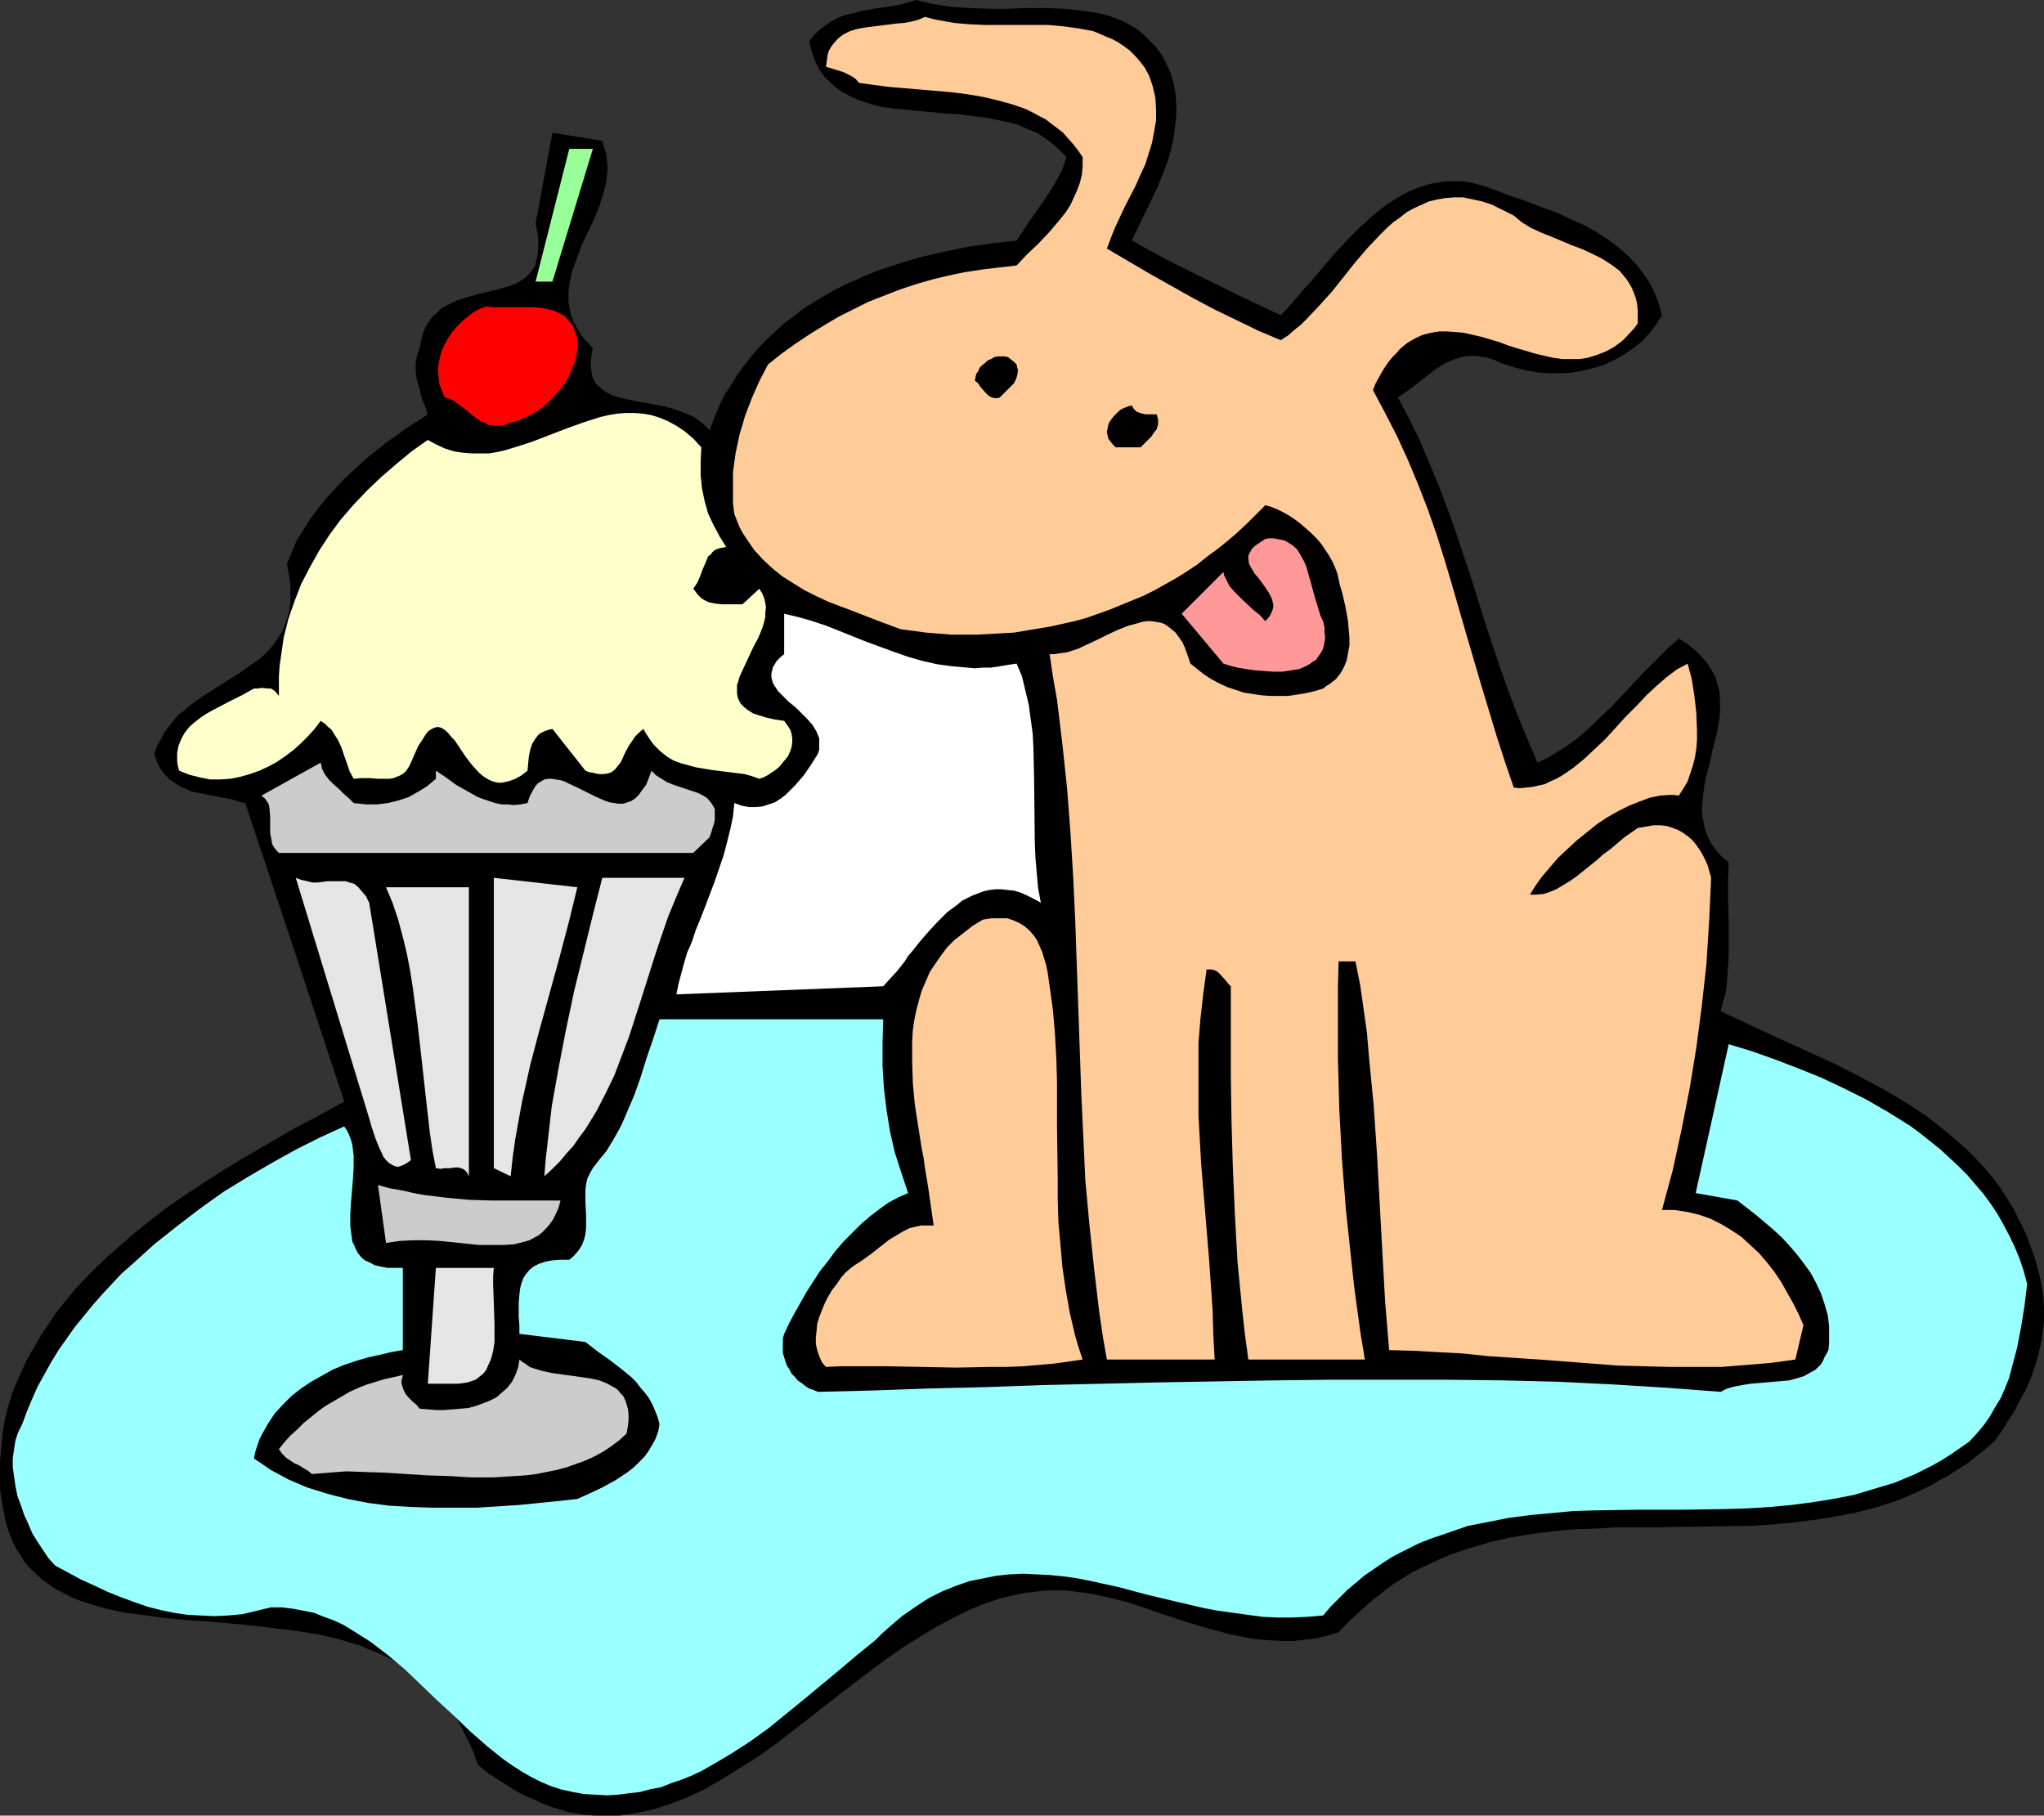 <?xml version="1.0" encoding="UTF-8" standalone="no"?>
<svg
   version="1.0"
   width="129.724mm"
   height="115.221mm"
   id="svg19"
   sodipodi:docname="Dog &amp; Ice Cream Sundae.wmf"
   xmlns:inkscape="http://www.inkscape.org/namespaces/inkscape"
   xmlns:sodipodi="http://sodipodi.sourceforge.net/DTD/sodipodi-0.dtd"
   xmlns="http://www.w3.org/2000/svg"
   xmlns:svg="http://www.w3.org/2000/svg">
  <rect width="100%" height="100%" fill="#333333" stroke="none"/>
  <sodipodi:namedview
     id="namedview19"
     pagecolor="#ffffff"
     bordercolor="#000000"
     borderopacity="0.25"
     inkscape:showpageshadow="2"
     inkscape:pageopacity="0.0"
     inkscape:pagecheckerboard="0"
     inkscape:deskcolor="#d1d1d1"
     inkscape:document-units="mm" />
  <defs
     id="defs1">
    <pattern
       id="WMFhbasepattern"
       patternUnits="userSpaceOnUse"
       width="6"
       height="6"
       x="0"
       y="0" />
  </defs>
  <path
     style="fill:#000000;fill-opacity:1;fill-rule:evenodd;stroke:none"
     d="m 281.507,19.875 0.485,2.747 0.162,2.747 v 2.585 l -0.323,2.585 -0.323,2.424 -0.485,2.424 -0.646,2.424 -0.808,2.262 -1.778,4.524 -2.101,4.363 -2.101,4.363 -2.101,4.363 4.04,2.262 4.202,2.262 4.525,2.262 4.525,2.262 9.211,4.524 9.211,4.363 2.586,-2.747 2.586,-3.07 2.747,-3.07 2.747,-3.232 2.747,-3.232 2.909,-3.07 2.909,-2.909 3.07,-2.747 3.232,-2.585 1.616,-0.97 1.778,-1.131 1.616,-0.808 1.778,-0.808 1.778,-0.646 1.778,-0.485 1.778,-0.323 1.939,-0.323 h 1.939 1.939 l 2.101,0.323 1.939,0.485 2.101,0.646 2.262,0.808 2.747,1.131 3.07,0.97 5.979,2.262 3.07,1.131 3.07,1.454 2.909,1.293 2.909,1.616 2.747,1.777 2.586,1.939 2.424,2.101 2.101,2.262 1.939,2.585 0.97,1.454 0.808,1.454 0.646,1.454 0.646,1.616 0.485,1.616 0.485,1.777 -1.454,2.262 -1.616,2.101 -1.778,1.939 -2.101,1.616 -2.101,1.454 -2.262,1.293 -2.424,1.131 -2.424,0.808 -2.747,0.646 -2.586,0.485 -2.747,0.162 h -2.586 l -2.747,-0.162 -2.747,-0.485 -2.747,-0.646 -2.586,-0.808 -1.293,-0.485 -0.97,-0.485 -1.939,-0.646 -1.939,-0.323 -1.778,-0.162 -1.616,0.162 -1.454,0.323 -1.454,0.485 -1.454,0.646 -1.454,0.808 -1.293,0.808 -2.747,2.101 -3.07,2.424 -1.616,1.131 -1.616,1.131 2.747,5.171 2.586,5.332 2.262,5.332 2.262,5.494 2.101,5.494 1.939,5.494 3.717,11.15 3.555,11.311 3.717,11.15 1.939,5.332 2.101,5.494 2.262,5.494 2.262,5.332 2.424,-1.131 2.424,-1.454 2.262,-1.454 2.262,-1.616 2.101,-1.777 2.101,-1.939 4.202,-4.04 7.918,-8.403 4.04,-4.04 2.101,-2.101 2.101,-1.777 2.101,1.293 1.778,1.454 1.616,1.616 1.293,1.454 0.97,1.616 0.97,1.616 0.485,1.777 0.485,1.616 0.162,1.777 v 1.616 1.777 l -0.162,1.777 -0.646,3.555 -0.97,3.717 -0.808,3.717 -0.97,3.555 -0.485,3.555 -0.162,1.777 -0.162,1.616 0.162,1.777 0.323,1.616 0.323,1.616 0.646,1.616 0.808,1.616 1.131,1.616 1.293,1.454 1.778,1.454 -0.162,4.524 v 4.524 l 0.162,4.686 v 4.524 4.524 l -0.323,4.524 -0.162,2.101 -0.323,2.262 -0.646,2.101 -0.485,1.939 5.171,2.424 5.494,2.585 5.656,2.585 5.656,2.585 5.656,2.585 5.656,2.909 5.494,2.909 5.494,3.232 5.171,3.393 2.424,1.939 2.424,1.939 2.262,1.939 2.424,2.101 2.101,2.101 2.101,2.262 1.939,2.262 1.939,2.585 1.616,2.585 1.616,2.585 1.454,2.909 1.454,2.909 1.131,3.07 1.131,3.232 0.808,2.909 0.646,2.909 0.485,2.909 0.162,2.909 v 3.07 l -0.323,2.747 -0.485,2.909 -0.646,2.747 -0.808,2.747 -0.97,2.747 -1.131,2.585 -1.454,2.585 -1.293,2.585 -1.616,2.424 -1.454,2.424 -1.778,2.424 -2.101,1.777 -2.262,1.777 -2.262,1.777 -2.262,1.454 -2.262,1.454 -2.424,1.293 -2.262,1.293 -2.424,1.131 -2.424,1.131 -2.424,0.97 -4.848,1.616 -5.01,1.293 -5.01,0.97 -5.01,0.808 -5.171,0.646 -5.171,0.485 -5.171,0.323 -10.504,0.162 -10.666,0.162 h -10.504 l -5.171,0.323 -5.171,0.162 -5.171,0.485 -5.171,0.646 -5.01,0.808 -5.01,1.131 -4.848,1.454 -4.848,1.616 -2.262,0.97 -2.424,1.131 -2.424,1.131 -2.262,1.131 -2.262,1.454 -2.262,1.454 -2.101,1.616 -2.262,1.777 -2.101,1.777 -2.101,1.939 -2.101,1.939 -2.101,2.262 -2.747,0.808 -2.747,0.646 -2.747,0.323 -2.586,0.323 h -2.586 l -2.586,-0.162 -2.586,-0.162 -2.424,-0.323 -2.586,-0.485 -2.424,-0.485 -4.848,-1.293 -5.01,-1.454 -4.848,-1.616 -4.848,-1.616 -4.686,-1.616 -5.01,-1.293 -2.424,-0.485 -2.586,-0.485 -2.424,-0.323 -2.586,-0.323 h -2.586 -2.586 l -2.586,0.323 -2.747,0.323 -2.747,0.646 -2.747,0.646 -3.878,1.293 -3.878,1.616 -3.878,1.939 -3.878,2.101 -3.717,2.262 -3.878,2.424 -3.717,2.585 -3.717,2.747 -7.434,5.656 -7.434,5.817 -7.272,5.656 -3.717,2.747 -3.717,2.424 -3.878,2.424 -3.717,2.262 -3.717,2.101 -3.878,1.777 -3.878,1.454 -3.878,1.293 -4.04,0.808 -1.939,0.323 -2.101,0.323 h -1.939 -2.101 -1.939 l -2.101,-0.162 -2.101,-0.323 -2.101,-0.323 -2.101,-0.646 -2.101,-0.646 -2.101,-0.808 -2.101,-0.97 -2.262,-0.97 -2.101,-1.131 -2.262,-1.454 -2.262,-1.454 -2.262,-1.454 -2.262,-1.939 -0.97,-2.909 -1.293,-2.747 -1.293,-2.585 -1.293,-2.424 -1.454,-2.101 -1.616,-2.101 -1.778,-1.939 -1.778,-1.939 -1.778,-1.616 -1.939,-1.454 -2.101,-1.293 -2.101,-1.293 -2.262,-1.293 -2.101,-0.97 -2.424,-0.97 -2.262,-0.97 -2.424,-0.646 -2.424,-0.808 -5.01,-1.131 -5.171,-0.808 -5.171,-0.646 -5.333,-0.646 -10.504,-0.97 -5.171,-0.323 -5.171,-0.485 -4.848,-0.646 -4.848,-0.646 -4.525,-0.97 -2.262,-0.646 -2.101,-0.646 -1.939,-0.646 -2.101,-0.808 -1.778,-0.97 -1.939,-0.97 -1.616,-1.131 -1.616,-1.131 -1.454,-1.293 -1.454,-1.454 -1.293,-1.454 L 4.848,372.947 3.717,371.17 2.747,369.069 1.939,366.968 1.293,364.706 0.808,362.121 0.323,359.535 0,356.788 v -3.07 -3.232 l 0.323,-3.393 0.323,-3.555 0.646,-3.717 0.97,-3.555 1.131,-3.393 1.454,-3.232 1.454,-3.232 1.778,-3.07 1.778,-3.07 1.939,-2.909 1.939,-2.909 2.262,-2.747 2.262,-2.747 2.424,-2.585 2.586,-2.585 2.586,-2.424 2.747,-2.424 2.747,-2.424 2.747,-2.262 5.818,-4.524 6.141,-4.201 5.979,-3.878 6.302,-3.878 6.141,-3.555 6.141,-3.555 6.141,-3.232 5.818,-3.232 -11.797,-35.711 -11.958,-35.873 -1.454,-0.323 -1.454,-0.485 -3.232,-0.646 -3.394,-0.646 -3.232,-0.646 -1.454,-0.646 -1.454,-0.646 -1.293,-0.808 -1.293,-0.97 -1.131,-1.131 -0.97,-1.293 -0.808,-1.616 -0.646,-1.939 0.646,-1.777 0.97,-1.777 0.808,-1.616 1.131,-1.454 1.131,-1.454 1.131,-1.293 1.454,-1.131 1.293,-1.131 2.909,-2.101 3.07,-1.939 3.07,-1.939 3.07,-1.939 2.909,-2.101 1.454,-0.97 1.293,-1.131 1.131,-1.131 1.131,-1.293 0.97,-1.454 0.97,-1.454 0.646,-1.454 0.646,-1.777 0.485,-1.777 0.323,-2.101 v -2.101 -2.262 l -0.323,-2.424 -0.485,-2.585 1.131,-2.747 1.131,-2.747 1.616,-2.585 1.616,-2.585 1.939,-2.585 1.939,-2.424 2.262,-2.424 2.262,-2.424 2.424,-2.262 2.424,-2.262 2.424,-1.939 2.586,-2.101 2.586,-1.777 2.424,-1.777 2.586,-1.616 2.424,-1.616 -0.646,-1.939 -0.808,-1.939 -0.485,-2.101 -0.646,-2.101 -0.323,-2.101 v -2.101 l 0.162,-0.97 0.162,-0.808 0.323,-0.97 0.323,-0.808 0.323,-1.939 0.485,-1.777 0.646,-1.454 0.808,-1.293 0.808,-1.131 1.131,-0.97 0.97,-0.97 1.131,-0.646 1.293,-0.646 1.293,-0.646 2.586,-0.808 2.747,-0.808 2.909,-0.646 2.586,-0.646 2.586,-0.808 1.131,-0.485 0.97,-0.646 0.97,-0.646 0.808,-0.808 0.808,-0.97 0.646,-0.97 0.323,-1.293 0.323,-1.293 0.162,-1.616 v -1.777 l -0.162,-1.939 -0.485,-2.262 4.04,-21.814 11.958,1.939 0.485,1.777 0.485,1.454 0.162,1.777 0.162,1.454 -0.162,1.616 -0.162,1.616 -0.323,1.616 -0.485,1.616 -0.97,3.07 -1.293,3.07 -1.454,3.07 -1.454,3.07 -1.131,3.07 -1.131,3.07 -0.323,1.616 -0.323,1.454 -0.162,1.616 v 1.454 1.454 l 0.323,1.616 0.323,1.454 0.646,1.616 0.808,1.454 0.97,1.616 1.293,1.454 1.454,1.616 -0.323,1.616 -0.162,1.454 v 1.293 l 0.162,1.131 0.162,1.131 0.323,0.808 0.485,0.97 0.646,0.646 0.808,0.646 0.808,0.646 0.808,0.485 0.97,0.485 2.101,0.646 2.424,0.485 2.424,0.485 5.333,0.97 2.424,0.646 2.586,0.97 2.262,0.97 0.97,0.646 0.97,0.808 0.97,0.808 0.808,0.97 1.131,-2.909 1.131,-2.747 1.293,-2.747 1.616,-2.424 1.454,-2.424 1.778,-2.424 1.778,-2.262 1.778,-2.101 1.939,-1.939 2.101,-1.939 2.101,-1.939 2.262,-1.616 2.262,-1.777 2.262,-1.454 2.424,-1.454 2.586,-1.454 2.424,-1.293 2.586,-1.131 2.586,-1.131 2.747,-1.131 5.333,-1.777 5.494,-1.616 5.656,-1.293 5.656,-1.131 5.656,-0.808 5.656,-0.646 1.616,-2.424 1.616,-2.424 3.394,-4.848 1.616,-2.424 1.454,-2.424 1.293,-2.585 0.485,-1.454 0.485,-1.454 -1.616,-1.616 -1.778,-1.616 -1.778,-1.293 -1.939,-1.293 -2.101,-0.808 -2.101,-0.97 -2.101,-0.646 -2.424,-0.485 -2.262,-0.485 -2.262,-0.323 -4.848,-0.646 -4.848,-0.323 -4.848,-0.485 -4.686,-0.485 -2.101,-0.162 -2.262,-0.323 -2.101,-0.485 -2.101,-0.646 -1.939,-0.646 -1.778,-0.808 -1.778,-0.97 -1.616,-1.131 -1.454,-1.293 -1.454,-1.454 -1.131,-1.616 -0.97,-1.939 -0.808,-2.262 -0.646,-2.424 1.131,-1.616 1.454,-1.293 1.454,-1.131 1.454,-0.97 1.616,-0.808 1.616,-0.646 1.616,-0.323 1.778,-0.485 3.394,-0.646 3.555,-0.485 3.394,-0.646 1.616,-0.485 L 219.776,0 l 1.939,0.485 2.101,0.485 2.101,0.323 2.101,0.323 4.525,0.323 4.525,0.162 h 4.525 l 4.686,-0.162 h 4.525 l 4.525,0.162 4.363,0.485 2.101,0.323 1.939,0.323 1.939,0.485 1.939,0.646 1.939,0.808 1.778,0.97 1.616,0.97 1.454,1.293 1.454,1.454 1.454,1.454 1.293,1.777 1.131,2.101 0.97,2.101 z"
     id="path1" />
  <path
     style="fill:#ffcc99;fill-opacity:1;fill-rule:evenodd;stroke:none"
     d="m 275.528,17.936 0.485,1.293 0.485,1.454 0.646,2.747 0.162,2.747 v 2.747 l -0.485,2.747 -0.485,2.585 -0.808,2.585 -0.808,2.585 -1.131,2.424 -1.131,2.585 -2.586,5.009 -2.424,5.171 -0.97,2.424 -0.97,2.585 10.181,5.979 10.342,5.817 5.171,2.747 5.333,2.585 5.333,2.585 5.333,2.262 1.778,-1.131 1.454,-1.293 1.616,-1.293 1.454,-1.454 2.909,-3.07 3.07,-3.393 5.656,-7.11 2.909,-3.393 3.07,-3.232 1.454,-1.454 1.616,-1.454 1.616,-1.131 1.616,-1.293 1.778,-0.97 1.778,-0.808 1.778,-0.808 2.101,-0.485 1.939,-0.323 1.939,-0.162 h 2.262 l 2.262,0.485 2.262,0.485 2.424,0.808 2.586,1.293 2.586,1.293 1.939,1.616 2.101,1.293 2.424,1.131 2.424,0.97 5.01,2.101 2.586,0.97 2.424,1.131 2.262,1.131 2.262,1.454 1.939,1.454 0.808,0.97 0.808,0.97 0.646,0.97 0.646,1.131 0.485,1.131 0.485,1.293 0.323,1.454 0.162,1.454 v 1.454 1.777 l -0.808,1.131 -1.939,2.101 -0.97,0.97 -1.939,1.454 -2.101,1.131 -2.101,0.808 -2.101,0.646 -1.939,0.323 h -2.101 -2.101 l -2.262,-0.323 -2.101,-0.485 -2.101,-0.485 -4.363,-1.293 -2.101,-0.646 -2.101,-0.808 -4.363,-1.293 -2.101,-0.485 -2.101,-0.485 -1.939,-0.162 -2.101,-0.162 h -1.939 l -1.939,0.323 -1.939,0.485 -1.778,0.808 -1.939,1.131 -1.778,1.454 -0.808,0.97 -0.97,0.97 -0.808,0.97 -0.808,1.131 -0.808,1.293 -0.808,1.454 -0.808,1.454 -0.646,1.616 2.909,5.494 2.909,5.656 2.586,5.656 2.424,5.817 2.262,5.817 2.101,5.979 1.939,6.14 1.778,5.979 3.555,12.281 3.555,12.119 3.717,12.281 1.939,5.979 2.101,6.14 1.454,0.162 1.616,-0.162 1.454,-0.162 1.454,-0.323 1.454,-0.323 1.293,-0.646 1.454,-0.646 1.454,-0.808 2.586,-1.777 2.586,-2.101 2.586,-2.424 2.586,-2.424 4.848,-5.332 2.586,-2.585 2.424,-2.585 2.424,-2.262 2.424,-2.101 2.586,-1.939 1.293,-0.646 1.131,-0.646 0.485,1.777 0.485,1.777 0.646,4.04 0.485,4.201 0.162,4.363 v 2.101 l -0.162,2.101 -0.323,2.101 -0.485,1.939 -0.646,1.939 -0.646,1.939 -0.97,1.616 -1.131,1.777 -1.131,-0.162 h -1.131 l -2.262,0.162 -2.424,0.485 -2.586,0.97 -2.424,0.97 -2.586,1.293 -2.586,1.454 -2.424,1.616 -2.424,1.939 -2.424,1.939 -2.262,2.101 -2.262,2.101 -1.939,2.262 -1.939,2.262 -1.616,2.262 -1.293,2.101 h 1.454 l 1.778,-0.162 1.454,-0.485 1.616,-0.646 1.616,-0.97 1.616,-0.97 1.616,-1.131 1.616,-1.293 3.232,-2.585 1.616,-1.454 1.778,-1.293 3.232,-2.747 1.616,-1.131 1.616,-1.131 1.939,-0.323 1.778,-0.323 h 1.778 l 1.454,0.162 1.454,0.485 1.293,0.485 1.131,0.646 1.131,0.808 1.131,0.97 0.808,0.97 0.808,1.131 0.808,1.293 0.646,1.293 0.646,1.454 0.808,2.909 -0.485,10.342 -0.646,10.342 -1.131,10.18 -1.293,9.857 -1.616,9.857 -1.939,9.857 -2.101,9.695 -2.586,9.534 h 1.616 1.454 l 3.07,0.485 2.747,0.646 2.747,0.97 2.586,1.293 2.424,1.454 2.424,1.616 2.101,1.939 2.101,1.939 1.939,2.262 1.778,2.262 1.616,2.424 1.454,2.585 1.454,2.585 1.293,2.585 1.131,2.585 -1.939,8.241 -5.818,0.808 -5.818,0.485 -6.141,0.485 h -5.979 -6.302 l -6.141,-0.162 -6.302,-0.162 -6.302,-0.485 -12.605,-0.97 -12.282,-0.808 -6.141,-0.646 -5.979,-0.323 -5.818,-0.323 -5.818,-0.162 -0.97,-11.796 -0.646,-11.634 -0.646,-11.796 -0.646,-11.796 -0.808,-11.796 -1.131,-11.634 -0.485,-5.817 -0.808,-5.656 -0.808,-5.656 -1.131,-5.656 h -4.04 l -0.162,5.817 v 5.656 5.979 5.979 l 0.323,11.958 0.646,12.119 0.97,12.281 1.293,12.119 0.646,5.979 0.808,5.979 0.808,5.817 0.97,5.817 h -27.957 l -0.808,-5.979 -0.646,-5.817 -1.131,-11.473 -0.646,-11.634 -0.485,-11.311 -0.323,-11.15 -0.162,-10.826 v -10.826 -10.503 l -0.646,-0.646 -0.485,-0.646 -1.293,-1.454 -0.646,-0.646 -0.808,-0.485 -0.808,-0.162 h -0.646 -0.485 l -0.808,5.979 -0.646,5.656 -0.485,5.979 v 5.817 5.817 5.817 l 0.646,11.634 0.97,11.634 0.97,11.796 0.808,11.634 0.162,5.817 0.323,5.979 H 265.509 l -0.97,-5.494 -0.808,-5.494 -0.646,-5.332 -0.646,-5.494 -1.131,-10.665 -0.97,-10.503 -0.485,-10.503 -0.485,-10.342 -1.454,-41.528 -0.485,-10.342 -0.646,-10.503 -0.808,-10.665 -1.131,-10.665 -0.646,-5.332 -0.646,-5.332 -0.97,-5.494 -0.808,-5.494 h 1.131 l 0.97,-0.162 1.131,-0.162 1.131,-0.162 2.424,-0.808 2.424,-1.131 2.424,-1.131 2.262,-1.131 2.424,-1.131 2.424,-0.97 2.424,-0.646 0.97,-0.323 1.131,-0.162 h 1.131 l 0.97,0.162 1.131,0.162 0.97,0.323 0.97,0.646 0.808,0.646 0.97,0.808 0.808,1.131 0.808,1.131 0.646,1.454 0.646,1.777 0.646,1.939 1.616,1.293 1.616,1.293 1.778,1.131 1.778,0.97 2.101,0.97 1.939,0.646 1.939,0.646 2.101,0.323 2.101,0.323 2.101,0.162 h 2.262 2.101 l 2.101,-0.323 2.101,-0.323 2.101,-0.485 2.101,-0.646 0.808,-0.646 0.808,-0.485 0.808,-0.646 0.646,-0.485 1.131,-1.454 0.808,-1.454 0.646,-1.616 0.323,-1.777 0.323,-1.777 v -1.939 l -0.162,-1.777 -0.162,-1.939 -0.646,-3.717 -0.808,-3.393 -0.485,-1.616 -0.323,-1.454 -0.323,-1.454 -0.485,-1.293 -0.646,-1.454 -0.808,-1.454 -0.97,-1.454 -0.97,-1.454 -1.131,-1.293 -1.293,-1.293 -1.293,-1.131 -1.293,-1.131 -1.293,-0.97 -1.454,-0.97 -1.454,-0.808 -1.293,-0.646 -1.616,-0.646 -1.293,-0.323 -2.262,2.262 -2.101,2.101 -2.424,2.262 -2.262,1.939 -2.424,1.939 -2.424,1.777 -2.424,1.939 -2.424,1.616 -2.586,1.616 -2.586,1.454 -2.586,1.454 -2.586,1.293 -2.747,1.131 -2.747,1.131 -2.747,1.131 -2.747,0.97 -2.747,0.97 -2.909,0.808 -2.909,0.646 -2.909,0.646 -2.909,0.485 -2.909,0.485 -2.909,0.485 -2.909,0.162 -5.979,0.323 h -6.141 l -5.979,-0.485 -6.141,-0.808 -5.656,-2.101 -5.818,-2.262 -5.979,-2.262 -2.747,-1.293 -2.909,-1.454 -2.586,-1.616 -2.586,-1.616 -2.424,-1.939 -2.262,-2.101 -2.101,-2.262 -1.778,-2.585 -0.97,-1.454 -0.808,-1.454 -0.646,-1.616 -0.646,-1.616 -0.323,-2.585 v -2.585 -2.424 -2.424 l 0.323,-2.424 0.323,-2.262 0.485,-2.262 0.485,-2.262 0.646,-2.101 0.646,-2.262 1.616,-4.201 1.778,-4.04 2.101,-4.04 3.232,-2.585 3.394,-2.424 3.394,-2.262 3.394,-2.101 3.555,-2.101 3.555,-1.777 3.555,-1.777 3.717,-1.454 3.717,-1.454 3.878,-1.293 3.878,-1.131 4.04,-0.97 3.878,-0.808 4.202,-0.646 4.04,-0.485 4.202,-0.485 2.424,-2.585 2.747,-2.585 2.747,-2.909 2.586,-3.07 1.293,-1.616 1.131,-1.777 0.808,-1.777 0.808,-1.777 0.646,-1.777 0.485,-1.939 0.162,-2.101 v -2.101 l -1.131,-1.616 -1.131,-1.454 -1.293,-1.454 -1.131,-1.293 -1.454,-1.131 -1.293,-0.97 -1.454,-1.131 -1.616,-0.808 -1.454,-0.808 -1.616,-0.808 -3.232,-1.131 -3.555,-0.97 -3.394,-0.808 -3.717,-0.646 -3.717,-0.485 -7.595,-0.646 -7.595,-0.646 -3.717,-0.485 -3.555,-0.485 -0.808,-0.97 -0.97,-0.646 -0.97,-0.485 -0.97,-0.485 -2.101,-0.646 -2.101,-0.646 0.162,-1.131 0.162,-1.131 0.162,-0.97 0.323,-0.808 0.485,-0.808 0.485,-0.646 1.131,-1.293 1.293,-0.97 1.616,-0.808 1.616,-0.485 1.778,-0.323 3.717,-0.485 3.878,-0.485 1.939,-0.162 1.778,-0.323 1.778,-0.485 1.454,-0.646 1.778,0.485 1.616,0.323 3.555,0.646 3.717,0.323 3.717,0.162 h 11.312 3.878 l 3.555,0.323 3.555,0.485 3.555,0.646 1.616,0.646 1.454,0.646 1.616,0.646 1.454,0.808 1.454,0.97 1.293,0.97 1.293,1.293 1.131,1.293 1.131,1.454 z"
     id="path2" />
  <path
     style="fill:#99ff99;fill-opacity:1;fill-rule:evenodd;stroke:none"
     d="m 132.512,67.544 h -4.04 l 8.08,-31.833 h 5.656 z"
     id="path3" />
  <path
     style="fill:#ff0000;fill-opacity:1;fill-rule:evenodd;stroke:none"
     d="m 138.491,81.602 v 1.616 l -0.162,1.616 -0.323,1.616 -0.646,1.616 -0.646,1.616 -0.808,1.616 -0.97,1.454 -1.131,1.293 -1.131,1.293 -1.293,1.293 -1.293,1.131 -1.454,0.97 -1.454,0.808 -1.616,0.808 -1.454,0.646 -1.616,0.323 -1.454,0.646 -1.293,0.162 h -1.131 l -1.293,-0.162 -0.97,-0.485 -1.131,-0.485 -1.778,-1.293 -1.778,-1.454 -1.778,-1.293 -0.808,-0.646 -0.808,-0.485 -0.808,-0.323 -0.808,-0.162 -0.646,-1.616 -0.646,-1.616 -0.162,-1.616 -0.162,-1.616 0.162,-1.616 0.323,-1.616 0.485,-1.616 0.646,-1.454 0.808,-1.454 0.97,-1.454 1.131,-1.293 1.293,-1.293 1.293,-1.131 1.293,-0.97 1.454,-0.808 1.616,-0.646 1.616,0.162 h 1.616 3.394 3.394 1.616 l 1.616,0.162 1.616,0.323 1.454,0.323 1.293,0.646 1.293,0.646 0.97,1.131 0.97,1.131 0.323,0.808 0.323,0.808 0.323,0.97 z"
     id="path4" />
  <path
     style="fill:#000000;fill-opacity:1;fill-rule:evenodd;stroke:none"
     d="m 243.854,87.42 0.162,0.808 0.162,0.485 -0.162,1.293 -0.323,0.97 -0.485,0.97 -0.808,0.808 -0.808,0.808 -0.97,0.97 -0.808,0.808 -0.646,0.162 h -0.485 l -0.808,-0.162 -0.808,-0.485 -0.646,-0.646 -1.293,-1.454 -0.485,-0.808 -0.808,-0.646 0.162,-0.808 0.162,-0.808 0.485,-0.646 0.323,-0.808 0.646,-0.646 0.646,-0.485 0.646,-0.646 0.808,-0.323 0.808,-0.485 0.808,-0.162 h 0.808 0.808 l 0.808,0.162 0.646,0.485 0.808,0.646 z"
     id="path5" />
  <path
     style="fill:#000000;fill-opacity:1;fill-rule:evenodd;stroke:none"
     d="m 277.467,99.377 0.162,0.646 0.162,0.646 v 1.131 l -0.323,1.131 -0.646,0.808 -0.646,0.97 -0.808,0.808 -1.778,1.777 h -5.979 l -0.646,-0.646 -0.646,-0.808 -0.485,-0.646 -0.162,-0.808 -0.162,-0.808 0.162,-0.808 0.162,-0.808 0.323,-0.808 0.485,-0.646 0.485,-0.646 0.646,-0.646 0.646,-0.646 0.646,-0.485 0.808,-0.323 0.808,-0.323 0.808,-0.162 0.485,0.808 0.646,0.646 0.808,0.323 0.646,0.162 0.808,0.162 z"
     id="path6" />
  <path
     style="fill:#ffffcc;fill-opacity:1;fill-rule:evenodd;stroke:none"
     d="m 168.225,107.295 -0.162,3.393 v 3.232 l 0.323,3.232 0.646,3.07 0.808,2.909 1.293,2.747 1.454,2.747 1.616,2.585 -0.97,0.162 -0.808,0.162 -0.808,0.323 -0.646,0.485 -0.485,0.646 -0.646,0.485 -0.646,1.616 -0.646,1.454 -0.646,1.777 -0.646,1.454 -0.97,1.454 0.646,0.808 0.485,0.646 0.646,0.646 0.646,0.485 0.646,0.323 0.646,0.323 1.616,0.323 1.616,0.162 h 1.454 3.394 l 4.04,-3.717 0.646,0.97 0.485,1.131 0.323,1.293 0.162,1.131 -0.162,1.131 v 1.131 l -0.323,1.293 -0.323,1.131 -0.97,2.424 -1.293,2.424 -1.131,2.424 -1.131,2.424 -0.97,2.101 -0.323,1.131 -0.323,0.97 v 0.97 0.97 l 0.162,0.97 0.323,0.808 0.485,0.808 0.808,0.808 0.808,0.646 1.293,0.808 1.454,0.485 1.616,0.485 2.101,0.485 2.262,0.323 0.808,1.131 0.646,0.97 0.323,0.97 0.162,1.131 v 0.97 l -0.162,1.131 -0.323,0.97 -0.485,1.131 -0.646,0.808 -0.808,0.97 -0.646,0.808 -0.97,0.808 -0.97,0.646 -0.97,0.646 -0.97,0.485 -0.97,0.323 -1.778,-0.646 -1.778,-0.485 -3.878,-0.485 -3.878,-0.485 -3.878,-0.646 -1.778,-0.485 -1.778,-0.485 -1.778,-0.646 -1.616,-0.97 -1.616,-1.293 -1.454,-1.454 -0.646,-0.808 -0.646,-0.97 -0.646,-0.97 -0.646,-1.131 -0.97,0.808 -0.97,0.97 -0.646,0.97 -0.808,1.131 -1.131,2.101 -0.485,1.131 -0.485,0.97 -0.646,0.808 -0.646,0.808 -0.808,0.646 -0.808,0.323 -1.131,0.162 h -1.131 l -0.808,-0.162 -0.646,-0.162 -0.97,-0.162 -0.808,-0.323 -7.918,-10.019 -0.808,0.162 -0.97,0.323 -0.646,0.323 -0.646,0.323 -0.485,0.485 -0.485,0.646 -0.808,1.293 -0.485,1.454 -0.323,1.616 -0.162,1.616 -0.162,1.777 -1.454,1.131 -1.454,0.808 -1.293,0.485 -1.293,0.323 -1.131,0.162 -1.131,-0.162 -0.97,-0.323 -0.97,-0.485 -0.97,-0.646 -0.97,-0.808 -1.616,-1.777 -1.616,-2.101 -1.293,-1.939 -1.293,-1.939 -0.808,-0.808 -0.646,-0.808 -0.646,-0.646 -0.646,-0.485 -0.646,-0.323 -0.646,-0.162 -0.808,0.162 -0.646,0.323 -0.808,0.485 -0.646,0.808 -0.808,1.293 -0.97,1.454 -0.808,1.777 -0.485,1.131 -0.485,1.131 -0.485,0.97 -0.646,0.97 -0.646,0.646 -0.808,0.485 -0.808,0.323 -0.808,0.323 -0.97,0.162 H 92.597 90.657 L 88.718,186.635 h -2.101 l -1.778,0.162 -0.97,-1.777 -0.646,-1.939 -0.646,-1.777 -0.646,-1.939 -0.808,-1.777 -1.131,-1.777 -0.485,-0.808 -0.808,-0.646 -0.808,-0.808 -0.97,-0.646 -1.454,1.939 -1.616,1.777 -1.616,1.616 -1.778,1.616 -1.939,1.454 -2.101,1.454 -2.101,1.131 -2.101,0.97 -2.262,0.808 -2.262,0.646 -2.424,0.485 -2.424,0.162 h -2.424 l -2.424,-0.485 -2.586,-0.646 -2.424,-0.97 -0.323,-1.131 -0.162,-1.131 v -0.97 -0.97 l 0.162,-0.97 0.162,-0.808 0.646,-1.616 0.808,-1.454 1.131,-1.454 1.293,-1.131 1.454,-1.131 1.454,-0.97 1.778,-0.97 3.394,-1.777 1.616,-0.808 1.616,-0.808 1.454,-0.808 1.454,-0.808 h 0.97 l 0.808,-0.162 1.454,0.162 h 0.808 l 0.808,0.485 0.485,0.485 0.646,0.808 v -2.424 -2.262 l 0.162,-2.424 0.323,-2.262 0.323,-2.262 0.323,-2.262 1.131,-4.524 1.454,-4.201 1.616,-4.201 2.101,-4.04 2.262,-4.04 2.424,-3.717 2.747,-3.717 3.07,-3.555 3.232,-3.393 3.394,-3.232 3.555,-3.07 3.717,-3.07 3.878,-2.747 2.101,1.131 2.101,0.97 2.101,0.646 2.101,0.323 2.101,0.162 h 2.101 2.101 l 1.939,-0.323 2.101,-0.485 2.101,-0.646 4.04,-1.293 8.403,-3.232 4.04,-1.454 4.04,-1.293 2.101,-0.485 1.939,-0.323 2.101,-0.162 h 1.939 l 2.101,0.162 1.939,0.323 2.101,0.646 1.939,0.808 2.101,1.131 1.939,1.293 2.101,1.777 z"
     id="path7" />
  <path
     style="fill:#ff9999;fill-opacity:1;fill-rule:evenodd;stroke:none"
     d="m 317.382,148.985 0.323,1.454 v 1.293 l 0.162,1.131 -0.162,1.131 -0.162,0.97 -0.323,0.97 -0.485,0.808 -0.485,0.646 -0.485,0.808 -0.808,0.485 -0.646,0.485 -0.808,0.485 -1.778,0.808 -1.939,0.323 -2.101,0.323 h -2.262 l -2.262,-0.162 -2.101,-0.162 -2.262,-0.323 -1.939,-0.323 -1.939,-0.485 -1.454,-0.485 -10.019,-11.958 10.019,-10.019 0.162,0.808 0.485,0.97 0.808,1.616 1.293,1.454 1.454,1.454 2.909,2.747 1.616,1.293 1.293,1.454 0.646,-0.646 0.485,-0.646 0.323,-0.646 0.323,-0.808 0.162,-0.646 v -0.646 l -0.323,-1.293 -0.646,-1.293 -0.808,-1.293 -1.778,-2.424 -0.97,-1.131 -0.646,-1.131 -0.646,-1.131 -0.162,-1.293 v -0.485 l 0.162,-0.646 0.323,-0.485 0.323,-0.646 0.646,-0.646 0.646,-0.485 0.97,-0.646 0.97,-0.646 0.97,-0.162 h 0.97 l 0.97,0.162 0.808,0.162 0.808,0.162 0.646,0.323 1.293,0.808 1.131,0.97 0.808,1.293 0.808,1.454 0.646,1.454 0.485,1.777 0.485,1.616 0.485,1.777 0.485,1.777 0.97,3.232 0.485,1.616 z"
     id="path8" />
  <path
     style="fill:#ffffff;fill-opacity:1;fill-rule:evenodd;stroke:none"
     d="m 243.854,159.165 1.293,3.07 0.808,3.393 0.808,3.393 0.485,3.555 0.485,3.555 0.162,3.555 0.162,7.595 0.162,14.866 0.162,3.717 0.323,3.717 0.323,3.555 0.646,3.393 -1.778,-0.97 -1.616,-0.808 -1.454,-0.646 -1.616,-0.485 -1.616,-0.162 -1.454,-0.162 h -1.293 l -1.454,0.162 -1.454,0.323 -1.293,0.485 -1.293,0.485 -1.293,0.646 -1.293,0.646 -1.131,0.97 -2.424,1.777 -2.262,2.262 -2.101,2.262 -2.101,2.424 -1.939,2.424 -0.97,1.131 -0.808,1.293 -1.778,2.262 -1.778,1.939 -1.616,1.777 -49.611,1.939 0.485,-2.424 0.646,-2.424 0.646,-2.424 0.808,-2.747 1.131,-2.585 0.97,-2.909 1.131,-2.747 1.131,-2.909 2.262,-5.979 2.101,-6.14 0.808,-3.07 0.808,-3.232 0.646,-3.07 0.323,-3.232 1.778,0.646 1.778,0.323 h 1.616 l 1.616,-0.162 1.454,-0.485 1.454,-0.485 1.293,-0.808 1.293,-0.97 1.131,-1.131 1.131,-1.131 2.101,-2.424 1.778,-2.585 1.616,-2.585 0.323,-0.97 v -0.97 -0.808 -0.97 l -0.323,-0.808 -0.323,-0.808 -0.97,-1.616 -1.293,-1.454 -1.293,-1.293 -1.454,-1.454 -1.616,-1.293 -1.293,-1.293 -1.293,-1.293 -0.97,-1.454 -0.323,-0.646 -0.162,-0.646 -0.162,-0.646 v -0.808 l 0.162,-0.646 0.162,-0.808 0.485,-0.808 0.485,-0.808 0.808,-0.808 0.97,-0.808 v -9.695 l 3.394,0.808 3.394,0.97 3.394,1.131 3.232,1.293 6.464,2.585 6.626,2.424 3.232,1.131 3.394,0.97 3.555,0.808 3.555,0.485 3.717,0.323 1.778,0.162 1.939,-0.162 h 1.939 l 2.101,-0.323 1.939,-0.323 z"
     id="path9" />
  <path
     style="fill:#cccccc;fill-opacity:1;fill-rule:evenodd;stroke:none"
     d="m 84.84,192.614 2.909,0.323 h 2.747 l 2.586,-0.323 2.586,-0.646 2.424,-0.808 2.262,-1.293 2.101,-1.293 2.101,-1.777 v -1.939 l 2.424,1.616 2.424,1.777 2.586,1.454 2.586,1.454 1.293,0.485 1.454,0.485 1.454,0.485 1.454,0.323 h 1.454 l 1.616,0.162 1.616,-0.162 1.616,-0.323 0.485,-1.454 0.646,-1.293 0.646,-1.131 0.646,-0.808 0.808,-0.485 0.808,-0.485 0.97,-0.162 h 0.808 l 0.97,0.162 1.131,0.162 0.97,0.323 0.97,0.485 2.101,0.97 4.525,2.262 2.262,0.97 0.97,0.323 1.131,0.162 0.97,0.162 h 1.131 l 0.97,-0.323 0.97,-0.323 0.97,-0.646 0.808,-0.808 0.808,-1.131 0.97,-1.293 0.646,-1.616 0.646,-1.777 1.131,1.131 1.293,0.808 1.293,0.808 1.616,0.646 2.909,0.97 1.454,0.485 1.454,0.485 1.293,0.646 0.97,0.646 0.808,0.97 0.646,0.97 0.323,0.646 v 0.808 0.808 0.808 l -0.162,0.97 -0.323,0.97 -0.323,1.131 -0.485,1.293 -3.878,3.717 H 66.902 l -0.646,-0.646 -0.485,-0.646 -0.485,-0.808 -0.162,-0.97 -0.323,-1.777 v -3.878 l -0.162,-1.939 -0.162,-0.97 -0.485,-0.808 -0.485,-0.646 -0.808,-0.646 14.221,-7.918 0.162,0.646 0.162,0.808 0.646,1.293 0.97,1.293 1.131,1.131 1.293,1.131 1.131,1.131 1.293,1.131 z"
     id="path10" />
  <path
     style="fill:#e5e5e5;fill-opacity:1;fill-rule:evenodd;stroke:none"
     d="m 88.557,216.529 10.019,61.727 -1.131,0.808 -0.97,0.485 -0.97,0.323 -0.808,-0.162 -0.646,-0.323 -0.808,-0.485 -0.646,-0.646 -0.646,-0.808 -0.485,-1.131 -0.485,-0.97 -0.97,-2.424 -0.808,-2.424 -0.646,-2.262 -17.614,-57.687 1.293,0.485 1.454,0.323 1.293,0.323 h 1.131 l 2.424,-0.323 h 2.262 1.131 0.97 l 0.97,0.323 1.131,0.323 0.97,0.808 0.808,0.97 0.97,1.131 z"
     id="path11" />
  <path
     style="fill:#e5e5e5;fill-opacity:1;fill-rule:evenodd;stroke:none"
     d="m 112.473,282.134 -0.323,-0.646 -0.323,-0.485 -0.323,-0.323 -0.485,-0.323 -0.97,-0.323 h -0.97 l -1.131,0.162 h -1.293 l -0.97,0.162 -1.131,-0.162 -0.808,-4.201 -0.646,-4.363 -0.97,-8.564 -0.485,-4.363 -0.485,-4.363 -0.97,-8.564 -1.131,-8.564 -0.646,-4.201 -0.808,-4.201 -0.97,-4.04 -1.131,-4.201 -1.293,-3.878 -1.616,-3.878 h 19.877 z"
     id="path12" />
  <path
     style="fill:#e5e5e5;fill-opacity:1;fill-rule:evenodd;stroke:none"
     d="m 138.491,212.813 -2.101,8.564 -2.262,8.564 -4.686,16.967 -2.262,8.564 -1.939,8.726 -0.808,4.363 -0.808,4.524 -0.646,4.524 -0.485,4.524 -4.04,-1.939 v -69.645 z"
     id="path13" />
  <path
     style="fill:#e5e5e5;fill-opacity:1;fill-rule:evenodd;stroke:none"
     d="m 164.185,210.55 -1.939,4.524 -1.939,4.686 -1.616,4.686 -1.616,4.848 -3.07,9.695 -3.07,9.534 -1.778,4.686 -1.778,4.686 -2.101,4.363 -2.262,4.363 -2.586,4.201 -1.454,1.939 -1.454,2.101 -1.616,1.777 -1.616,1.939 -1.778,1.777 -1.939,1.777 0.323,-4.04 0.485,-4.201 0.485,-4.363 0.485,-4.201 0.808,-4.524 0.808,-4.524 1.778,-9.211 1.939,-9.211 2.262,-9.211 2.262,-9.211 2.262,-8.887 z"
     id="path14" />
  <path
     style="fill:#ffcc99;fill-opacity:1;fill-rule:evenodd;stroke:none"
     d="m 251.773,236.566 0.808,5.817 0.485,5.817 0.323,5.817 0.162,5.656 v 11.15 l 0.162,11.15 v 5.494 l 0.162,5.494 0.485,5.494 0.485,5.494 0.808,5.494 0.97,5.494 1.293,5.494 0.808,2.747 0.97,2.909 -3.394,0.485 -3.394,0.485 -3.717,0.323 -3.717,0.323 -3.878,0.162 h -4.04 l -8.242,0.162 -8.242,-0.162 -8.08,-0.162 h -11.474 l -3.394,0.162 -0.97,-1.131 -0.646,-1.454 -0.485,-1.454 -0.323,-1.454 v -1.616 l 0.162,-1.454 0.162,-1.777 0.485,-1.616 0.646,-1.616 0.646,-1.616 0.808,-1.616 0.97,-1.616 1.131,-1.454 0.97,-1.454 1.131,-1.293 1.293,-1.131 1.131,-0.808 1.293,-0.808 2.262,-1.616 4.525,-3.555 2.424,-1.454 1.131,-0.646 1.293,-0.646 1.293,-0.323 1.454,-0.323 h 1.454 1.616 l -0.323,-2.101 -0.323,-2.262 -0.646,-4.524 -0.808,-4.848 -0.323,-2.424 -0.485,-2.424 -0.808,-5.171 -0.808,-5.171 -0.485,-5.171 -0.162,-5.171 v -2.424 -2.585 l 0.162,-2.585 0.323,-2.262 0.485,-2.424 0.646,-2.424 0.646,-2.262 0.97,-2.262 0.97,-2.262 1.293,-1.939 1.454,-2.101 1.454,-1.939 1.778,-1.777 2.101,-1.616 2.262,-1.777 2.424,-1.454 2.101,-0.323 h 1.939 1.778 l 1.454,0.485 1.454,0.646 1.293,0.808 1.131,0.97 0.97,1.131 0.808,1.131 0.646,1.454 0.646,1.454 0.485,1.616 0.485,1.616 0.323,1.616 z"
     id="path15" />
  <path
     style="fill:#99ffff;fill-opacity:1;fill-rule:evenodd;stroke:none"
     d="m 211.857,244.484 -0.162,5.656 v 5.494 l 0.323,5.332 0.646,5.332 0.808,5.009 1.131,5.009 1.616,5.009 1.616,4.848 -2.262,0.97 -2.424,1.293 -2.262,1.616 -2.101,1.616 -2.262,1.939 -2.101,2.101 -2.101,2.101 -1.939,2.262 -1.778,2.424 -1.939,2.424 -3.232,5.009 -1.454,2.585 -1.454,2.585 -1.293,2.424 -1.131,2.424 -0.323,1.131 v 1.131 1.293 0.97 l 0.323,1.131 0.646,1.939 0.646,0.97 0.485,0.97 0.808,0.808 0.646,0.808 0.97,0.646 0.808,0.646 0.97,0.646 0.97,0.323 1.131,0.485 13.251,-0.323 13.413,-0.485 13.574,-0.323 13.736,-0.485 27.634,-0.646 27.795,-0.485 13.898,-0.162 h 13.736 13.574 l 13.574,0.162 13.413,0.323 13.09,0.646 13.09,0.808 12.766,0.97 1.616,-0.808 1.778,-0.485 1.778,-0.323 1.939,-0.323 7.595,-0.646 1.778,-0.162 1.778,-0.485 1.616,-0.485 1.454,-0.808 1.454,-0.808 1.293,-1.293 0.485,-0.808 0.323,-0.808 0.485,-0.808 0.485,-0.97 0.162,-1.454 v -1.454 -2.909 l -0.323,-2.585 -0.808,-2.747 -0.808,-2.424 -1.131,-2.424 -1.293,-2.424 -1.616,-2.262 -1.616,-2.101 -1.778,-2.101 -1.939,-2.101 -2.101,-1.939 -2.101,-1.777 -2.101,-1.777 -4.363,-3.393 -10.019,-1.777 7.918,-35.711 5.333,1.616 5.494,1.939 5.494,2.101 5.656,2.262 5.494,2.585 5.494,2.747 5.333,3.07 5.171,3.232 2.424,1.777 2.424,1.939 2.424,1.939 2.101,1.939 2.262,2.101 2.101,2.101 1.939,2.262 1.939,2.262 1.778,2.424 1.616,2.424 1.454,2.585 1.454,2.747 1.293,2.747 1.131,2.747 0.97,2.909 0.808,3.07 -0.646,5.332 -0.808,5.009 -0.97,5.009 -0.646,2.424 -0.646,2.424 -0.646,2.424 -0.97,2.424 -0.97,2.262 -1.293,2.101 -1.293,2.262 -1.454,2.101 -1.616,1.939 -1.939,2.101 -2.101,1.454 -2.101,1.454 -2.262,1.454 -2.262,1.293 -2.262,1.131 -2.262,1.131 -4.686,1.939 -4.848,1.454 -4.848,1.454 -5.01,0.97 -5.01,0.808 -5.01,0.646 -5.171,0.485 -5.333,0.323 -5.171,0.162 -10.504,0.162 h -10.504 l -10.504,0.162 -5.171,0.162 -5.171,0.485 -5.171,0.485 -5.01,0.646 -4.848,0.97 -5.01,0.97 -4.686,1.616 -4.686,1.616 -2.424,0.97 -2.262,1.131 -2.262,1.131 -2.101,1.131 -2.262,1.454 -2.101,1.454 -2.101,1.454 -2.101,1.777 -1.939,1.616 -1.939,1.939 -2.101,2.101 -1.778,2.101 -3.717,0.323 -3.717,0.162 h -3.555 l -3.555,-0.162 -3.555,-0.485 -3.555,-0.485 -3.555,-0.485 -3.394,-0.646 -6.949,-1.616 -6.787,-1.616 -6.626,-1.777 -6.626,-1.454 -3.232,-0.646 -3.394,-0.485 -3.232,-0.323 -3.232,-0.162 -3.232,-0.162 -3.394,0.162 -3.07,0.323 -3.232,0.646 -3.232,0.646 -3.232,1.131 -3.232,1.293 -3.232,1.616 -3.232,2.101 -3.232,2.262 -3.232,2.747 -1.616,1.454 -1.616,1.616 -4.202,3.393 -4.202,3.555 -8.565,7.11 -4.363,3.555 -4.363,3.555 -4.525,3.232 -4.525,2.909 -4.686,2.747 -2.262,1.293 -2.424,1.131 -2.424,0.97 -2.424,0.808 -2.424,0.97 -2.586,0.485 -2.424,0.646 -2.747,0.323 -2.586,0.323 -2.586,0.162 -2.747,-0.162 -2.747,-0.162 -2.747,-0.485 -2.909,-0.646 -2.424,-0.808 -2.262,-0.97 -2.262,-1.131 -2.262,-1.293 -2.262,-1.454 -2.101,-1.454 -4.04,-3.232 -4.04,-3.555 -3.878,-3.717 -4.04,-3.717 -3.878,-3.717 -3.878,-3.717 -4.04,-3.393 -2.101,-1.616 -2.101,-1.616 -4.363,-2.747 -2.101,-1.293 -2.424,-1.131 -2.262,-0.808 -2.424,-0.97 -2.424,-0.485 -2.586,-0.485 -2.586,-0.323 h -2.747 l -3.394,0.808 -3.394,0.808 -3.394,0.323 -3.394,0.162 -3.232,-0.162 -3.232,-0.162 -3.232,-0.485 -3.07,-0.646 -3.232,-0.808 -3.232,-1.131 -3.07,-1.131 -3.232,-1.293 -3.07,-1.454 -3.232,-1.454 -6.302,-3.393 -1.616,-1.777 -1.293,-1.939 -1.293,-1.939 -1.293,-2.101 -0.97,-2.262 -0.97,-2.101 -0.808,-2.424 -0.808,-2.101 -0.485,-2.424 -0.323,-2.262 -0.323,-2.262 v -2.101 l 0.323,-2.262 0.323,-2.101 0.646,-1.939 0.97,-1.939 1.131,-3.07 1.293,-3.07 1.293,-2.909 1.616,-2.909 1.616,-2.909 1.778,-2.909 1.939,-2.747 1.939,-2.747 2.101,-2.585 2.262,-2.747 2.262,-2.585 2.262,-2.424 2.424,-2.585 2.586,-2.262 5.171,-4.686 5.494,-4.363 5.494,-4.201 5.656,-4.04 5.818,-3.555 5.818,-3.393 5.818,-3.232 5.818,-2.909 5.656,-2.585 0.646,0.97 0.485,0.97 0.485,1.293 0.323,1.131 0.162,1.293 0.162,1.293 v 2.747 l -0.162,2.909 -0.485,5.817 -0.162,2.747 v 2.747 l 0.162,1.293 0.162,1.131 0.162,1.293 0.485,0.97 0.485,1.131 0.485,0.808 0.808,0.97 0.808,0.646 1.131,0.485 1.131,0.646 1.454,0.323 1.616,0.323 h 1.778 1.939 v 19.714 l -2.747,0.485 -2.747,0.646 -2.909,0.646 -2.747,0.808 -2.909,0.97 -2.747,1.131 -2.586,1.454 -2.586,1.454 -2.424,1.616 -2.262,1.777 -2.101,2.101 -1.939,2.101 -1.616,2.424 -1.454,2.585 -0.646,1.293 -0.485,1.454 -0.485,1.454 -0.323,1.616 1.939,1.293 2.101,1.454 2.101,1.131 2.101,1.131 2.262,0.97 2.262,0.97 4.686,1.454 2.424,0.646 2.586,0.646 5.01,0.97 5.01,0.646 5.333,0.323 5.171,0.162 h 5.171 5.333 l 5.01,-0.323 5.01,-0.323 4.848,-0.485 4.848,-0.485 4.363,-0.485 2.909,-1.293 3.07,-1.454 3.232,-1.777 2.909,-1.939 1.454,-1.131 1.131,-1.131 1.293,-1.293 0.97,-1.293 0.97,-1.616 0.808,-1.454 0.646,-1.777 0.323,-1.777 -0.485,-1.777 -0.646,-1.616 -0.646,-1.454 -0.808,-1.454 -0.97,-1.293 -1.131,-1.293 -0.97,-1.293 -1.131,-1.131 -2.586,-2.101 -2.747,-2.101 -2.747,-1.939 -2.909,-2.262 -15.837,-1.939 v -2.101 l -0.162,-1.939 v -3.555 l 0.162,-1.777 0.162,-1.454 0.323,-1.293 0.485,-1.293 0.646,-0.97 0.808,-0.97 0.97,-0.808 1.293,-0.646 1.454,-0.485 1.616,-0.323 1.939,-0.162 h 2.262 l 0.646,-0.485 0.646,-0.646 0.97,-1.131 0.808,-1.293 0.485,-1.293 0.323,-1.293 0.162,-1.454 v -3.07 l -0.162,-3.07 v -3.07 l 0.162,-1.293 0.323,-1.454 0.646,-1.293 0.646,-1.131 1.616,-2.101 1.616,-1.939 1.293,-2.101 1.293,-2.262 1.131,-2.101 0.97,-2.262 1.939,-4.524 1.616,-4.524 1.454,-4.686 1.616,-4.686 1.454,-4.524 z"
     id="path16" />
  <path
     style="fill:#cccccc;fill-opacity:1;fill-rule:evenodd;stroke:none"
     d="m 134.451,287.951 -0.485,1.777 -0.646,1.454 -0.646,1.293 -0.808,1.131 -0.808,0.97 -0.97,0.97 -0.97,0.808 -0.97,0.485 -1.131,0.646 -1.131,0.323 -1.293,0.323 -1.293,0.323 -2.586,0.162 h -2.747 -3.07 l -3.07,-0.323 -3.07,-0.323 -3.232,-0.323 -3.232,-0.162 h -3.232 l -3.232,0.162 -3.232,0.485 -1.939,-13.897 2.909,0.808 2.909,0.485 2.747,0.646 2.747,0.485 5.333,0.646 5.333,0.485 5.333,0.162 h 5.333 z"
     id="path17" />
  <path
     style="fill:#e5e5e5;fill-opacity:1;fill-rule:evenodd;stroke:none"
     d="m 118.453,304.11 -0.162,1.939 v 2.101 l 0.162,4.524 0.162,4.686 v 2.262 2.262 l -0.323,2.101 -0.485,1.939 -0.808,1.777 -0.323,0.808 -0.485,0.646 -0.646,0.646 -0.646,0.485 -0.808,0.646 -0.97,0.323 -0.97,0.323 -1.131,0.162 -1.131,0.162 h -1.293 -5.979 l 1.939,-27.793 z"
     id="path18" />
  <path
     style="fill:#cccccc;fill-opacity:1;fill-rule:evenodd;stroke:none"
     d="m 150.288,343.861 -1.778,1.616 -1.939,1.454 -1.939,1.293 -2.101,1.131 -2.101,0.97 -2.262,0.808 -2.262,0.808 -2.424,0.646 -2.424,0.485 -2.424,0.485 -2.586,0.323 -2.586,0.162 -5.171,0.323 h -5.171 l -5.333,-0.323 -5.171,-0.162 -5.171,-0.323 -2.424,-0.162 -2.586,-0.162 -4.848,-0.162 -4.525,-0.162 -2.101,0.162 -2.101,0.162 -2.101,0.162 -1.939,0.162 -0.97,-0.808 -1.131,-0.646 -0.97,-0.646 -1.131,-0.485 -0.97,-0.646 -0.97,-0.646 -0.97,-0.97 -0.808,-1.131 1.293,-1.616 1.454,-1.616 1.616,-1.454 1.616,-1.616 1.616,-1.293 1.778,-1.454 1.778,-1.293 1.939,-1.131 1.939,-1.131 1.939,-1.131 2.101,-0.97 2.101,-0.808 2.101,-0.646 2.101,-0.646 2.262,-0.485 2.101,-0.485 -0.162,0.808 -0.162,0.485 v 0.646 l 0.162,0.646 0.323,0.97 0.485,0.97 0.808,0.97 0.808,0.808 0.97,0.808 0.808,0.97 1.939,0.162 1.939,0.162 h 1.939 l 1.939,-0.162 1.939,-0.162 1.939,-0.162 1.778,-0.485 1.778,-0.646 1.616,-0.646 1.616,-0.808 1.293,-1.131 1.293,-1.131 1.131,-1.454 0.808,-1.616 0.646,-1.777 0.323,-1.939 0.808,0.646 0.808,0.485 0.808,0.646 0.97,0.323 2.101,0.646 2.262,0.485 4.686,0.646 2.262,0.323 2.262,0.323 2.262,0.485 1.939,0.808 0.808,0.485 0.97,0.485 0.646,0.485 0.646,0.808 0.646,0.646 0.485,0.97 0.323,0.97 0.323,1.131 0.162,1.293 v 1.454 l -0.162,1.454 z"
     id="path19" />
</svg>
